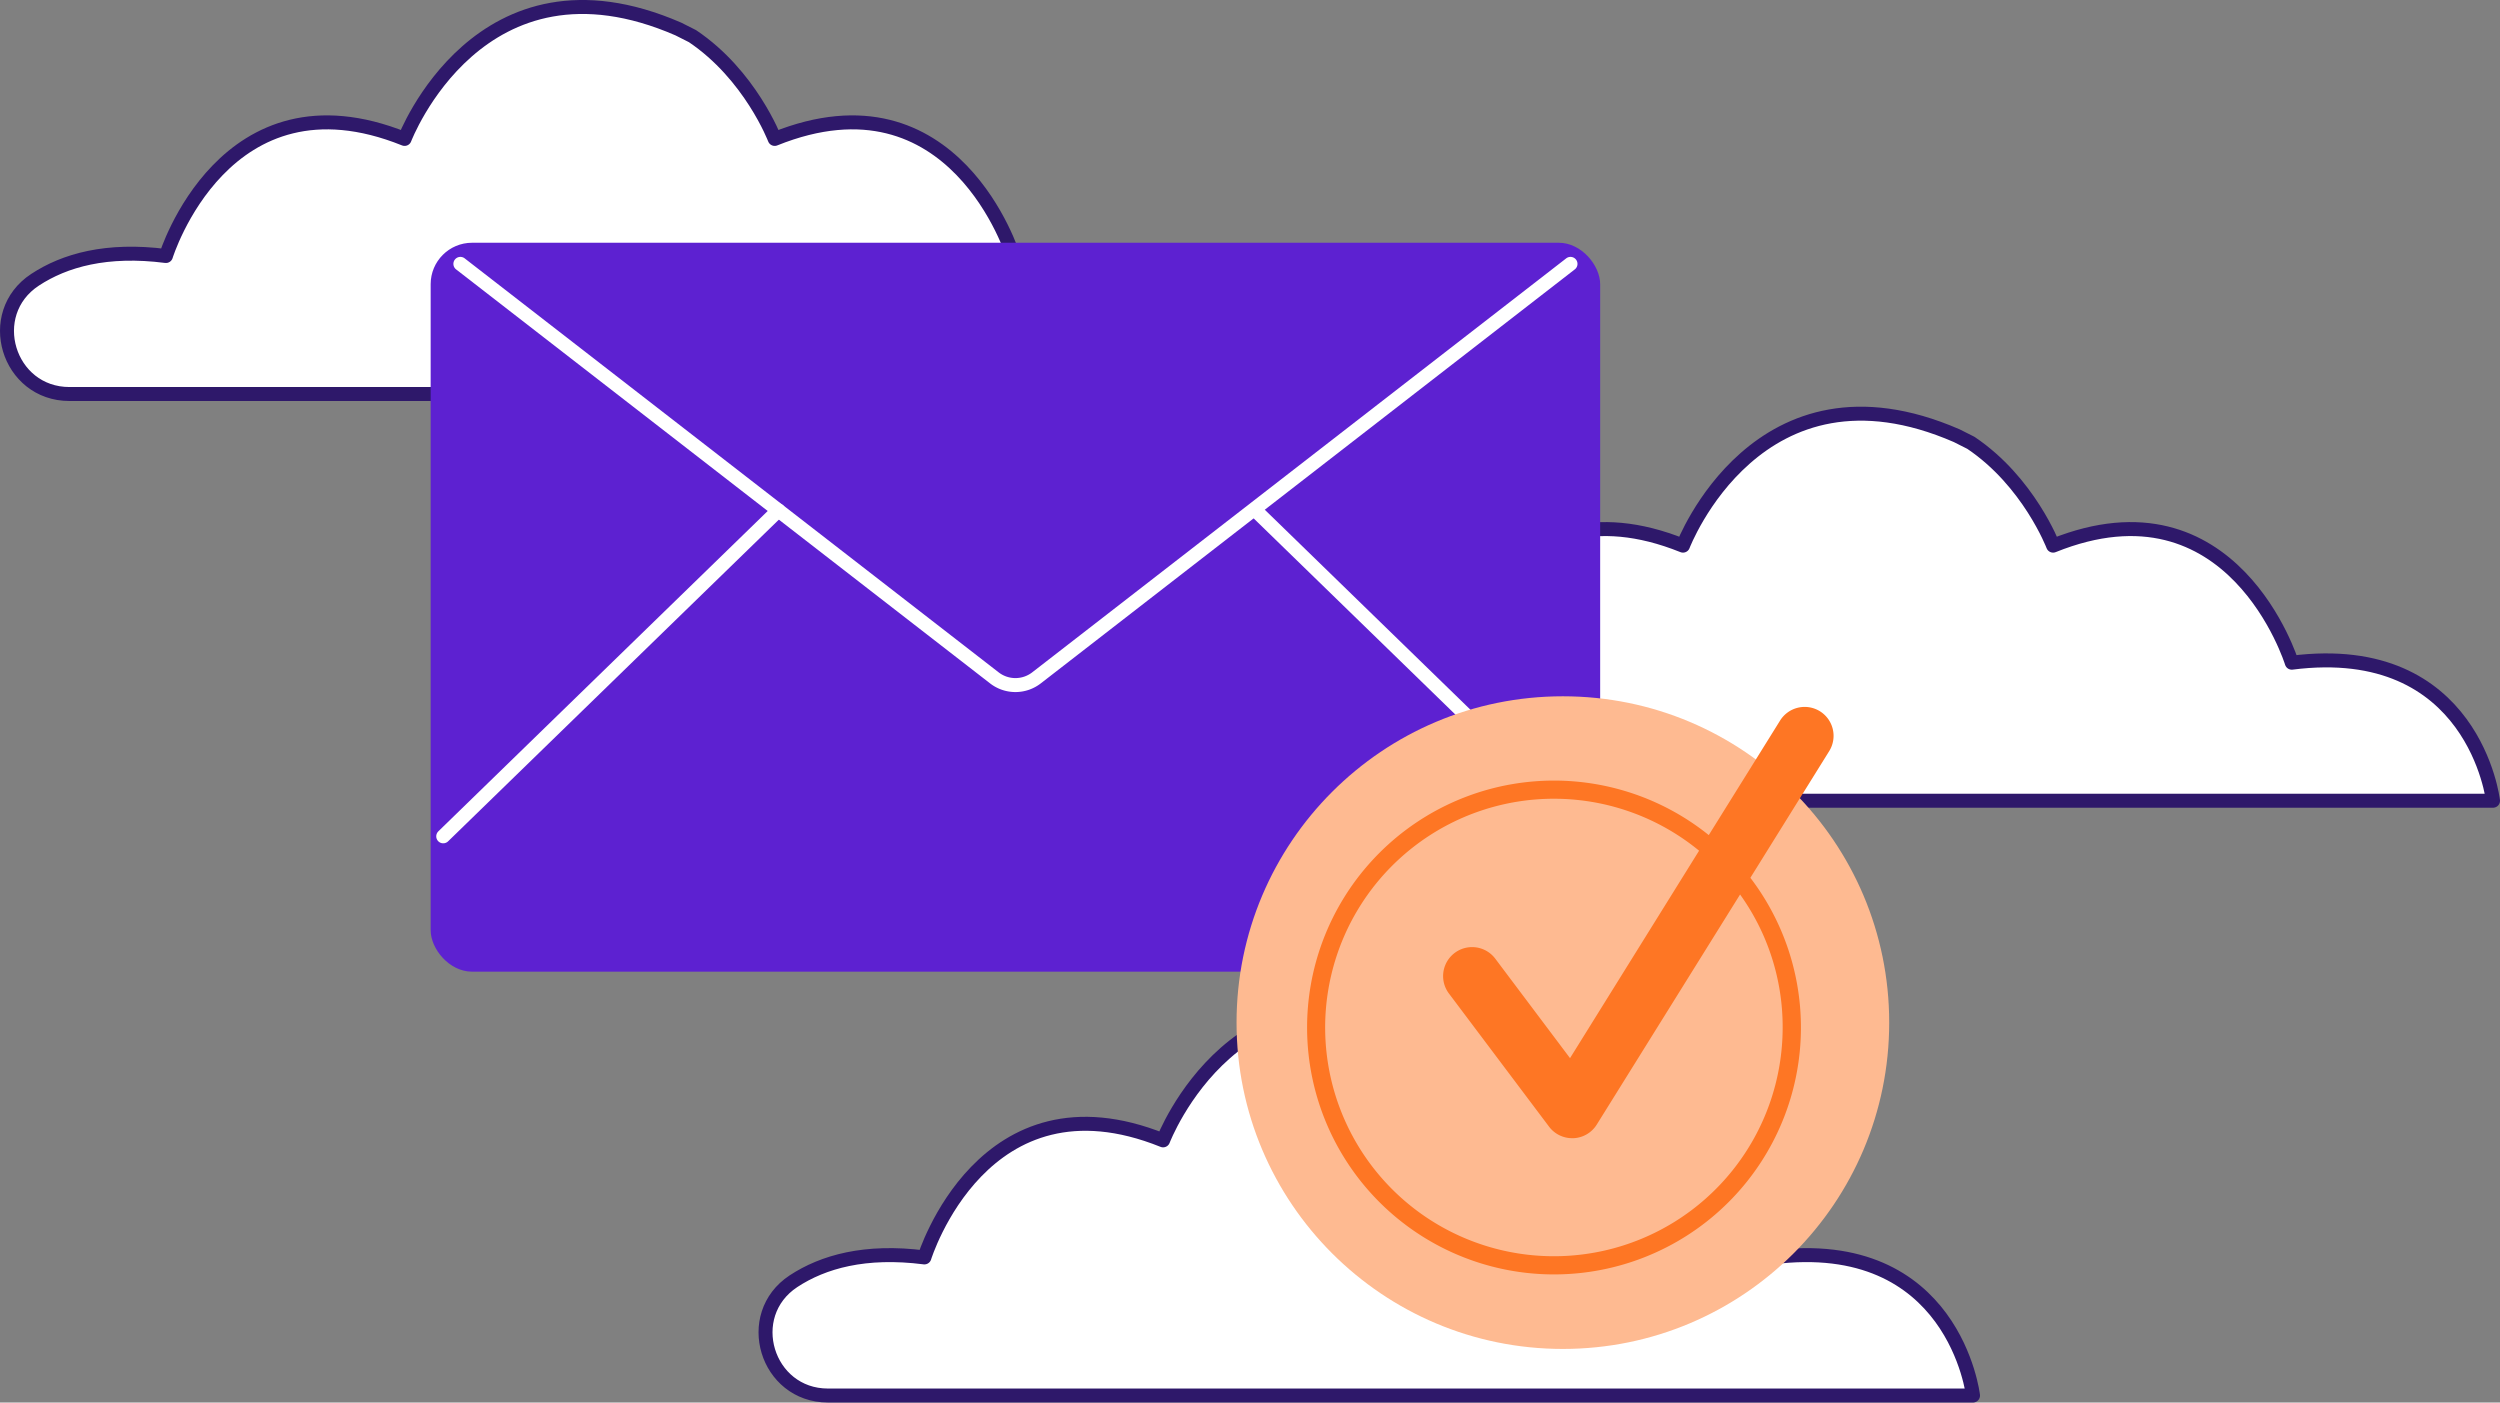 <?xml version="1.0" encoding="UTF-8"?> <svg xmlns="http://www.w3.org/2000/svg" viewBox="0 0 1073.23 602.09"><rect x="0" y="0" width="1073.23" height="602.09" fill="#808080" stroke="none"/><defs><style>.cls-1{fill:#fff;stroke:#2e186a;}.cls-1,.cls-3{stroke-linecap:round;stroke-linejoin:round;stroke-width:6px;}.cls-2{fill:#5d21d1;}.cls-3{fill:none;stroke:#fff;}.cls-4{fill:#feba91;}.cls-5{fill:#fe7624;}</style></defs><g id="Layer_2" data-name="Layer 2"><g id="soild_III" data-name="soild III"><g id="message_sent" data-name="message sent"><g id="clouds"><path class="cls-1" d="M15.05,120.1c12.74-8.37,30.76-13.46,56.18-10.2,0,0,25.11-81.42,102.46-50.26,0,0,32.14-84.35,117.53-47.18l6.06,3.06c24.83,16.68,35.29,44.12,35.29,44.12C409.92,28.48,435,109.9,435,109.9c78.35-10.05,86.39,59.25,86.39,59.25H29.84C3.33,169.15-7.11,134.64,15.05,120.1Z"></path><path class="cls-1" d="M340.66,550c12.75-8.36,30.77-13.45,56.18-10.2,0,0,25.12-81.42,102.47-50.25,0,0,32.14-84.35,117.52-47.18l6.06,3.05c24.84,16.68,35.3,44.13,35.3,44.13,77.34-31.17,102.46,50.25,102.46,50.25C839,529.79,847,599.09,847,599.09H355.45C329,599.09,318.51,564.58,340.66,550Z"></path><path class="cls-1" d="M563.86,294.69c12.74-8.37,30.76-13.46,56.18-10.2,0,0,25.11-81.42,102.46-50.25,0,0,32.15-84.36,117.53-47.19l6.06,3.06c24.83,16.68,35.29,44.13,35.29,44.13,77.35-31.17,102.46,50.25,102.46,50.25,78.36-10,86.39,59.26,86.39,59.26H578.65C552.14,343.75,541.7,309.24,563.86,294.69Z"></path></g><g id="message"><rect class="cls-2" x="184.88" y="104.21" width="502.06" height="312.92" rx="17.78"></rect><path class="cls-3" d="M197.64,113.28,426.74,290.9a14.77,14.77,0,0,0,18.35,0L674.2,113.28"></path><line class="cls-3" x1="190.27" y1="359.03" x2="334.14" y2="219.11"></line><line class="cls-3" x1="538.96" y1="219.11" x2="682.83" y2="359.03"></line></g><g id="icon"><circle class="cls-4" cx="670.93" cy="439" r="140.09"></circle><path id="succes_icon" data-name="succes icon" class="cls-5" d="M781.28,305.34a12.43,12.43,0,0,0-17.11,4L733.56,358.5a106,106,0,1,0,17.86,18.33l33.84-54.38A12.42,12.42,0,0,0,781.28,305.34ZM765.28,441A98.2,98.2,0,1,1,729.4,365.2L674,454.25l-32.08-42.68A12.42,12.42,0,1,0,622,426.49l43,57.18a12.4,12.4,0,0,0,9.93,4.95h.54a12.4,12.4,0,0,0,10-5.84L747,384A97.49,97.49,0,0,1,765.28,441Z"></path></g></g></g></g></svg> 
